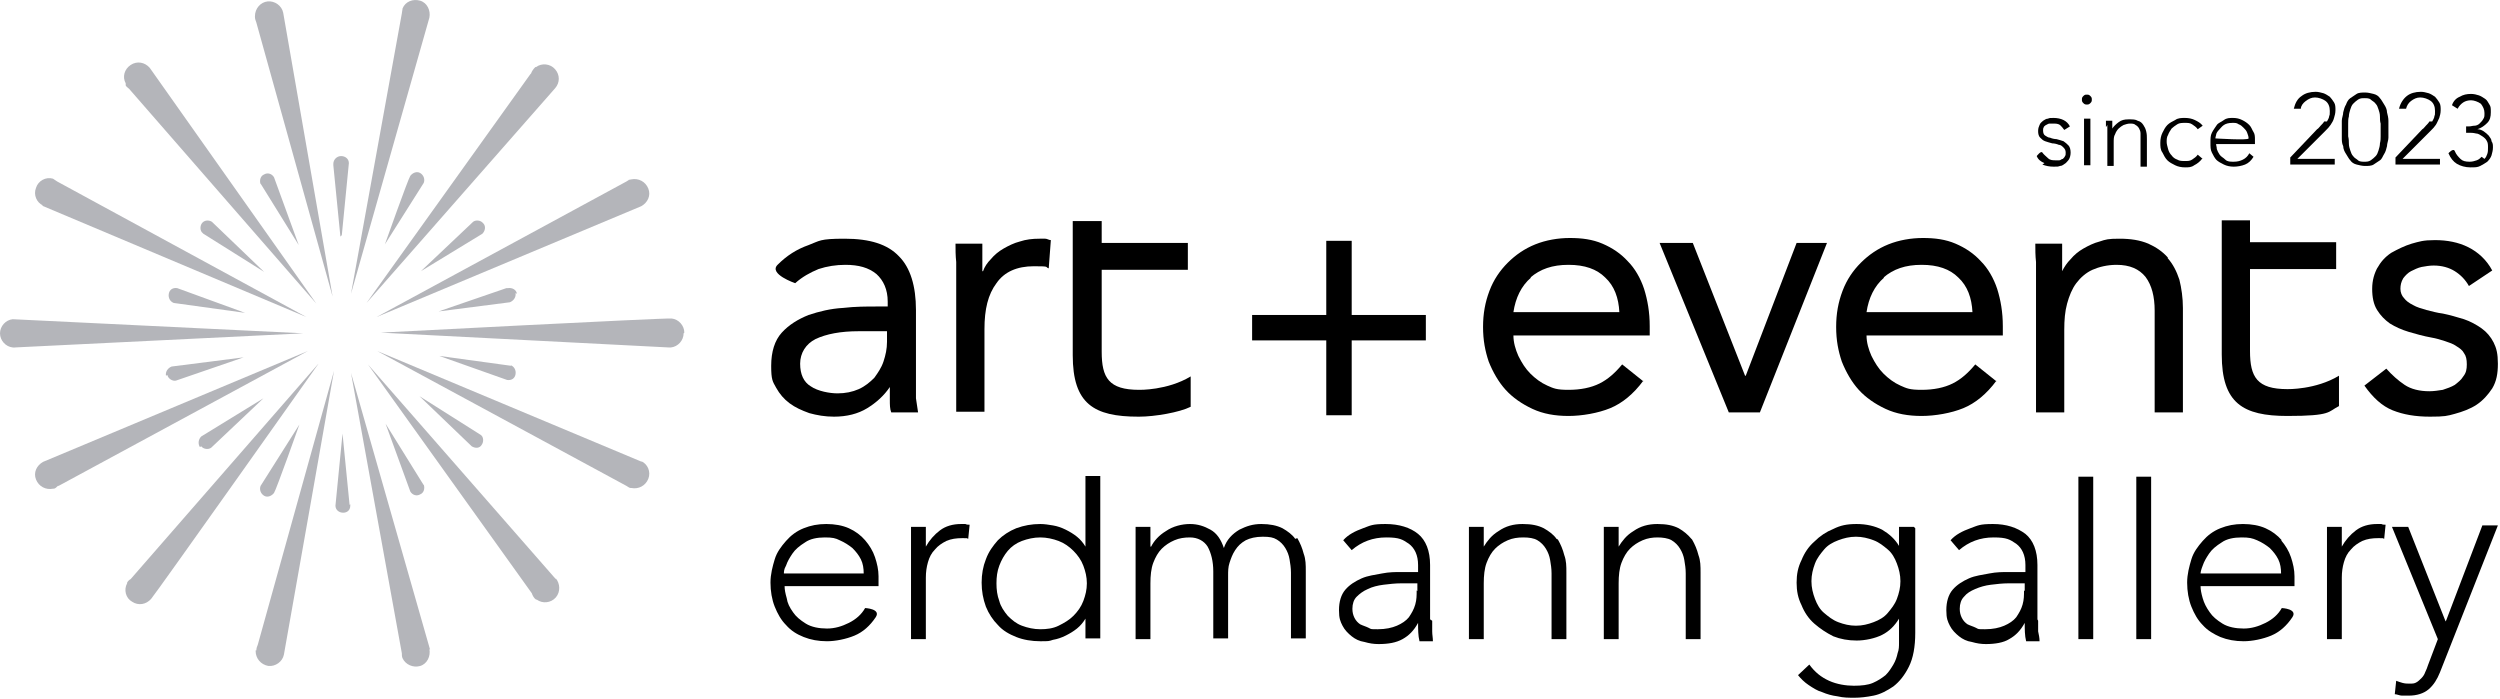 <?xml version="1.0" encoding="UTF-8" standalone="no"?>
<!DOCTYPE svg PUBLIC "-//W3C//DTD SVG 1.1//EN" "http://www.w3.org/Graphics/SVG/1.1/DTD/svg11.dtd">
<svg width="100%" height="100%" viewBox="0 0 354 99" version="1.1" xmlns="http://www.w3.org/2000/svg" xmlns:xlink="http://www.w3.org/1999/xlink" xml:space="preserve" xmlns:serif="http://www.serif.com/" style="fill-rule:evenodd;clip-rule:evenodd;stroke-linejoin:round;stroke-miterlimit:2;">
    <g>
        <g id="schwarz">
            <g>
                <path d="M129.7,56.4L129.7,43.9C129.7,40.5 128.9,37.9 127.3,36.3C125.7,34.6 123.2,33.8 119.6,33.8C116,33.8 116.1,34.1 114.5,34.7C112.8,35.3 111.4,36.2 110.1,37.5C108.8,38.8 112.6,40.1 112.6,40.1C113.6,39.2 114.7,38.6 115.9,38.1C117.1,37.7 118.4,37.5 119.7,37.5C121.6,37.5 123,37.9 124.1,38.8C125.1,39.7 125.7,41 125.7,42.7L125.7,43.4L124.2,43.4C122.7,43.4 121.1,43.4 119.4,43.6C117.6,43.7 116,44.1 114.5,44.6C113,45.2 111.7,46 110.7,47.1C109.7,48.2 109.2,49.8 109.2,51.8C109.2,53.8 109.4,54 109.9,54.9C110.4,55.8 111,56.5 111.8,57.1C112.6,57.7 113.5,58.1 114.6,58.5C115.7,58.8 116.8,59 118.1,59C119.9,59 121.5,58.6 122.8,57.8C124.1,57 125.2,56 126,54.8L126,56.6C126,57.3 126,57.9 126.2,58.4L130,58.4C129.9,57.8 129.8,57.1 129.7,56.4ZM125.6,48.4C125.6,49.4 125.4,50.3 125.1,51.2C124.8,52.1 124.3,52.8 123.8,53.5C123.2,54.1 122.5,54.7 121.6,55.1C120.7,55.5 119.7,55.7 118.6,55.7C117.5,55.7 115.8,55.4 114.8,54.7C113.8,54.1 113.3,53 113.3,51.5C113.3,50 114.1,48.7 115.5,48C117,47.3 119,46.9 121.6,46.9L125.6,46.9L125.6,48.4Z" style="fill-rule:nonzero;"/>
                <path d="M135.4,40.1L135.4,58.3L139.4,58.3L139.4,46.6C139.4,43.8 139.9,41.7 141.1,40.1C142.2,38.5 144,37.7 146.4,37.7C148.8,37.7 147.9,37.8 148.5,38L148.8,34C148.5,34 148.3,33.8 148,33.8L147.2,33.8C146.2,33.8 145.3,33.9 144.4,34.2C143.6,34.4 142.8,34.8 142.1,35.2C141.4,35.6 140.8,36.1 140.3,36.7C139.8,37.2 139.4,37.8 139.2,38.4L139.1,38.4L139.1,34.5L135.3,34.5C135.3,35.3 135.3,36.2 135.4,37.1L135.4,40.2L135.4,40.1Z" style="fill-rule:nonzero;"/>
                <path d="M232.7,54L229.7,51.6C228.7,52.8 227.7,53.7 226.5,54.3C225.3,54.9 223.8,55.2 222.1,55.2C220.4,55.2 220,55 219.1,54.6C218.2,54.2 217.4,53.6 216.7,52.9C216,52.2 215.5,51.4 215,50.4C214.6,49.5 214.3,48.5 214.3,47.5L233.6,47.5L233.6,46.2C233.6,44.2 233.3,42.5 232.8,40.9C232.3,39.4 231.5,38 230.5,37C229.5,35.9 228.3,35.1 226.9,34.5C225.5,33.9 224,33.7 222.3,33.7C220.6,33.7 218.9,34 217.4,34.6C215.9,35.2 214.6,36.1 213.5,37.2C212.4,38.3 211.5,39.6 210.9,41.2C210.3,42.8 210,44.4 210,46.3C210,48.2 210.3,49.7 210.8,51.2C211.4,52.7 212.2,54.1 213.2,55.2C214.2,56.3 215.5,57.2 217,57.9C218.5,58.6 220.2,58.9 222.1,58.9C224,58.9 226.3,58.5 228,57.8C229.7,57.1 231.3,55.8 232.7,53.9L232.7,54ZM216.7,39.3C218.1,38.1 219.8,37.5 222.1,37.5C224.4,37.5 226.1,38.1 227.3,39.3C228.6,40.5 229.2,42.2 229.3,44.2L214.3,44.2C214.6,42.2 215.4,40.5 216.8,39.3L216.7,39.3Z" style="fill-rule:nonzero;"/>
                <path d="M254.4,34.4L247.2,53.2L247.1,53.2L239.7,34.4L235,34.4L244.8,58.4L249.2,58.4L258.7,34.4L254.4,34.4Z" style="fill-rule:nonzero;"/>
                <path d="M282.7,54L279.7,51.6C278.7,52.8 277.7,53.7 276.5,54.3C275.3,54.9 273.8,55.2 272.1,55.2C270.4,55.2 270,55 269.1,54.6C268.2,54.2 267.4,53.6 266.7,52.9C266,52.2 265.5,51.4 265,50.4C264.6,49.5 264.3,48.5 264.3,47.5L283.6,47.5L283.6,46.2C283.6,44.2 283.3,42.5 282.8,40.9C282.3,39.4 281.5,38 280.5,37C279.5,35.9 278.3,35.1 276.9,34.5C275.5,33.9 274,33.7 272.3,33.7C270.6,33.7 268.9,34 267.4,34.6C265.9,35.2 264.6,36.1 263.5,37.2C262.4,38.3 261.5,39.6 260.9,41.2C260.3,42.8 260,44.4 260,46.3C260,48.2 260.3,49.7 260.8,51.2C261.4,52.7 262.2,54.1 263.2,55.2C264.2,56.3 265.5,57.2 267,57.9C268.5,58.6 270.2,58.9 272.1,58.9C274,58.9 276.3,58.5 278,57.8C279.7,57.1 281.3,55.8 282.7,53.9L282.7,54ZM266.7,39.3C268.1,38.1 269.8,37.5 272.1,37.5C274.4,37.5 276.1,38.1 277.3,39.3C278.6,40.5 279.2,42.2 279.3,44.2L264.3,44.2C264.6,42.2 265.4,40.5 266.8,39.3L266.7,39.3Z" style="fill-rule:nonzero;"/>
                <path d="M307,36.5C306.2,35.6 305.3,35 304.2,34.5C303,34 301.7,33.8 300.1,33.8C298.5,33.8 298.2,33.9 297.3,34.2C296.5,34.4 295.7,34.8 295,35.2C294.3,35.6 293.7,36.1 293.2,36.7C292.7,37.2 292.3,37.8 292,38.4L292,34.5L288.2,34.5C288.2,35.3 288.2,36.2 288.3,37.1L288.3,58.4L292.3,58.4L292.3,46.7C292.3,45.3 292.4,44.1 292.7,43C293,41.9 293.4,40.9 294,40.1C294.6,39.3 295.4,38.6 296.3,38.2C297.2,37.8 298.4,37.5 299.7,37.5C301.6,37.5 302.9,38.1 303.8,39.2C304.7,40.4 305.1,42 305.1,44L305.1,58.4L309.1,58.4L309.1,43.6C309.1,42.2 308.9,40.8 308.6,39.6C308.2,38.4 307.7,37.4 306.9,36.5L307,36.5Z" style="fill-rule:nonzero;"/>
                <path d="M336.7,37.8C336.2,38.7 335.9,39.7 335.9,40.9C335.9,42.1 336.1,43.1 336.6,43.9C337.1,44.7 337.7,45.3 338.4,45.8C339.2,46.3 340.1,46.7 341.1,47C342.1,47.3 343.2,47.6 344.3,47.8C344.9,47.9 345.6,48.1 346.2,48.3C346.8,48.5 347.4,48.7 347.8,49C348.3,49.3 348.7,49.6 348.9,50C349.2,50.4 349.3,50.9 349.3,51.6C349.3,52.3 349.2,52.8 348.8,53.3C348.5,53.8 348.1,54.1 347.6,54.5C347.1,54.8 346.5,55 345.9,55.2C345.3,55.3 344.6,55.4 344,55.4C342.6,55.4 341.4,55.1 340.5,54.5C339.6,53.9 338.7,53.1 337.9,52.2L334.8,54.6C336,56.3 337.3,57.5 338.8,58.1C340.3,58.7 342,59 344.1,59C346.2,59 346.5,58.9 347.6,58.6C348.7,58.3 349.8,57.9 350.7,57.3C351.6,56.7 352.3,55.9 352.9,55C353.5,54 353.7,52.9 353.7,51.5C353.7,50.1 353.5,49.3 353.1,48.5C352.7,47.7 352.1,47 351.4,46.5C350.7,46 349.8,45.5 348.9,45.2C347.9,44.9 346.9,44.6 345.9,44.4C345.1,44.3 344.4,44.1 343.6,43.9C342.9,43.7 342.2,43.5 341.7,43.2C341.1,42.9 340.7,42.6 340.4,42.2C340.1,41.9 339.9,41.4 339.9,40.9C339.9,40.4 340,39.9 340.3,39.4C340.6,39 341,38.6 341.4,38.4C341.8,38.2 342.4,37.9 342.9,37.8C343.5,37.7 344,37.6 344.6,37.6C345.8,37.6 346.8,37.9 347.6,38.4C348.4,38.9 349.1,39.6 349.6,40.5L352.9,38.3C352.1,36.8 350.9,35.7 349.5,35C348.1,34.3 346.5,34 344.8,34C343.1,34 342.6,34.2 341.5,34.5C340.5,34.8 339.5,35.3 338.6,35.8C337.7,36.4 337.1,37.1 336.6,38L336.7,37.8Z" style="fill-rule:nonzero;"/>
                <path d="M338.1,52.1L338.1,52.1Z" style="fill-rule:nonzero;"/>
                <path d="M289.2,23.3C289.7,23.5 290.2,23.6 290.8,23.6C291.4,23.6 291.4,23.6 291.7,23.5C292,23.5 292.2,23.3 292.5,23.1C292.7,22.9 292.9,22.7 293,22.5C293.1,22.3 293.2,22 293.2,21.6C293.2,21.2 293.1,20.8 292.9,20.6C292.7,20.4 292.5,20.2 292.2,20C291.9,19.9 291.6,19.8 291.2,19.7C290.9,19.7 290.5,19.6 290.3,19.5C290,19.5 289.8,19.3 289.6,19.2C289.4,19.1 289.3,18.8 289.3,18.5C289.3,18.2 289.3,18.2 289.4,18C289.4,17.9 289.6,17.8 289.7,17.7C289.8,17.7 290,17.5 290.2,17.5L290.7,17.5C291.1,17.5 291.4,17.5 291.7,17.7C291.9,17.9 292.1,18.1 292.3,18.4L293.1,17.9C292.9,17.5 292.6,17.2 292.2,17C291.8,16.8 291.3,16.7 290.8,16.7C290.3,16.7 290.2,16.7 290,16.8C289.7,16.8 289.5,17 289.3,17.1C289.1,17.3 288.9,17.4 288.8,17.7C288.7,17.9 288.6,18.2 288.6,18.5C288.6,18.8 288.6,19.2 288.9,19.5C289.1,19.7 289.3,19.9 289.6,20C289.9,20.1 290.2,20.2 290.6,20.3C290.9,20.3 291.3,20.4 291.5,20.5C291.8,20.5 292,20.7 292.2,20.9C292.4,21.1 292.5,21.3 292.5,21.6C292.5,21.9 292.5,22 292.4,22.1C292.4,22.2 292.2,22.4 292.1,22.5C291.9,22.5 291.8,22.7 291.6,22.7L291.1,22.7C290.7,22.7 290.3,22.7 290,22.4C289.7,22.1 289.4,21.9 289.2,21.6C289,21.3 288.4,22.1 288.4,22.1C288.6,22.6 289,22.9 289.5,23.1L289.2,23.3Z" style="fill-rule:nonzero;"/>
                <rect x="295.1" y="16.8" width="0.9" height="6.6"/>
                <path d="M295.5,14.8C295.7,14.8 295.8,14.8 296,14.6C296.2,14.4 296.2,14.3 296.2,14.1C296.2,13.9 296.2,13.8 296,13.6C295.8,13.4 295.7,13.4 295.5,13.4C295.3,13.4 295.2,13.4 295,13.6C294.8,13.8 294.8,13.9 294.8,14.1C294.8,14.3 294.8,14.4 295,14.6C295.2,14.8 295.3,14.8 295.5,14.8Z" style="fill-rule:nonzero;"/>
                <path d="M298.4,17.7L298.4,23.5L299.3,23.5L299.3,20.2C299.3,19.7 299.3,19.3 299.5,19C299.6,18.7 299.8,18.4 300,18.2C300.2,18 300.5,17.8 300.7,17.7C301,17.6 301.3,17.5 301.6,17.5C301.9,17.5 302.2,17.5 302.4,17.7C302.6,17.8 302.8,18 302.9,18.2C303,18.4 303.1,18.6 303.1,18.9L303.1,23.6L304,23.6L304,19.7C304,19.3 304,19 303.9,18.6C303.8,18.2 303.7,18 303.5,17.7C303.3,17.4 303.1,17.2 302.7,17.1C302.4,16.9 302,16.9 301.4,16.9C300.8,16.9 300.4,17 300,17.3C299.6,17.6 299.3,17.9 299.1,18.2L299.1,17.1L298.2,17.1L298.2,18L298.4,17.7Z" style="fill-rule:nonzero;"/>
                <path d="M311.9,22.5L311.2,21.9C311,22.2 310.7,22.4 310.4,22.6C310.1,22.8 309.8,22.8 309.4,22.8C309,22.8 308.6,22.8 308.3,22.6C308,22.5 307.7,22.3 307.5,22C307.3,21.8 307.1,21.5 307,21.1C306.9,20.7 306.8,20.4 306.8,20.1C306.8,19.8 306.8,19.4 307,19.1C307.1,18.8 307.3,18.5 307.5,18.2C307.7,18 308,17.8 308.3,17.6C308.6,17.4 309,17.4 309.4,17.4C309.8,17.4 310.1,17.4 310.4,17.6C310.7,17.8 311,18 311.2,18.3L311.9,17.8C311.6,17.4 311.2,17.2 310.8,17C310.4,16.8 309.9,16.7 309.4,16.7C308.9,16.7 308.4,16.7 308,17C307.6,17.2 307.2,17.4 306.9,17.7C306.6,18 306.4,18.4 306.2,18.8C306,19.2 305.9,19.7 305.9,20.2C305.9,20.7 305.9,21.2 306.2,21.6C306.4,22 306.6,22.4 306.9,22.7C307.2,23 307.6,23.2 308,23.4C308.4,23.6 308.9,23.7 309.4,23.7C309.9,23.7 310.3,23.7 310.7,23.4C311.1,23.2 311.5,22.9 311.8,22.5L311.9,22.5Z" style="fill-rule:nonzero;"/>
                <path d="M313.8,22.6C314.1,22.9 314.5,23.1 314.9,23.3C315.3,23.5 315.8,23.6 316.3,23.6C316.8,23.6 317.4,23.5 317.9,23.3C318.4,23.1 318.8,22.7 319.1,22.2L318.5,21.7C318.3,22.1 318,22.4 317.6,22.6C317.2,22.8 316.8,22.9 316.3,22.9C315.8,22.9 315.4,22.9 315.1,22.6C314.8,22.3 314.5,22.2 314.3,21.9C314.1,21.6 314,21.4 313.9,21.1C313.9,20.8 313.8,20.6 313.8,20.4L319.3,20.4L319.3,19.8C319.3,19.4 319.3,19 319.1,18.7C318.9,18.4 318.8,18 318.5,17.7C318.2,17.4 317.9,17.2 317.5,17C317.1,16.8 316.7,16.7 316.2,16.7C315.7,16.7 315.3,16.7 314.9,17C314.5,17.3 314.1,17.4 313.9,17.7C313.7,18 313.4,18.4 313.2,18.8C313,19.2 313,19.6 313,20.2C313,20.8 313,21.2 313.2,21.6C313.4,22 313.6,22.4 313.9,22.7L313.8,22.6ZM313.8,19.1C313.8,18.9 314,18.6 314.2,18.4C314.4,18.2 314.6,17.9 314.9,17.7C315.2,17.5 315.6,17.4 316.1,17.4C316.6,17.4 316.7,17.4 317,17.6C317.3,17.7 317.5,17.9 317.7,18.1C317.9,18.3 318.1,18.5 318.2,18.8C318.3,19.1 318.4,19.3 318.4,19.6C318.4,19.9 313.7,19.6 313.7,19.6C313.7,19.6 313.7,19.4 313.8,19.1Z" style="fill-rule:nonzero;"/>
                <path d="M329.1,17.2C329,17.4 328.8,17.6 328.6,17.8C328.4,18 328.3,18.2 328.1,18.3L324.3,22.3L324.3,23.3L330.6,23.3L330.6,22.5L325.3,22.5C325.3,22.5 329,18.8 329.3,18.5C329.6,18.2 329.8,18 330,17.7C330.2,17.4 330.4,17.1 330.5,16.7C330.6,16.4 330.7,16 330.7,15.6C330.7,15.2 330.7,14.8 330.5,14.5C330.3,14.2 330.1,13.9 329.9,13.7C329.6,13.5 329.3,13.3 329,13.2C328.6,13.1 328.3,13 327.9,13C327.1,13 326.4,13.2 325.9,13.6C325.3,14 325,14.6 324.8,15.4L325.8,15.4C325.8,15 326.1,14.6 326.5,14.3C326.9,14 327.3,13.8 327.8,13.8C328.3,13.8 328.9,14 329.3,14.3C329.7,14.6 329.9,15.1 329.9,15.7C329.9,16.3 329.9,16.2 329.8,16.5C329.8,16.7 329.6,17 329.5,17.2L329.1,17.2Z" style="fill-rule:nonzero;"/>
                <path d="M331.8,20.7C331.8,21.1 332,21.5 332.2,21.8C332.4,22.1 332.6,22.5 332.8,22.7C333,23 333.3,23.2 333.7,23.3C334.1,23.4 334.5,23.5 334.9,23.5C335.3,23.5 335.8,23.5 336.1,23.3C336.4,23.1 336.7,22.9 337,22.7C337.3,22.5 337.4,22.1 337.6,21.8C337.8,21.5 337.9,21.1 338,20.7C338,20.3 338.2,19.9 338.2,19.5L338.2,17.1C338.2,16.7 338.1,16.3 338,15.9C338,15.5 337.8,15.1 337.6,14.8C337.4,14.5 337.2,14.1 337,13.9C336.8,13.6 336.5,13.4 336.1,13.3C335.7,13.2 335.3,13.1 334.9,13.1C334.5,13.1 334,13.1 333.7,13.3C333.4,13.5 333.1,13.7 332.8,13.9C332.5,14.1 332.3,14.5 332.2,14.8C332,15.1 331.9,15.5 331.8,15.9C331.8,16.3 331.6,16.7 331.6,17.1L331.6,19.5C331.6,19.9 331.6,20.3 331.8,20.7ZM332.5,17.5C332.5,17.2 332.5,16.8 332.6,16.5C332.6,16.2 332.7,15.8 332.8,15.5C332.9,15.2 333,14.9 333.2,14.7C333.4,14.5 333.6,14.3 333.9,14.1C334.2,13.9 334.5,13.9 334.8,13.9C335.1,13.9 335.5,13.9 335.7,14.1C335.9,14.3 336.2,14.4 336.4,14.7C336.6,14.9 336.7,15.2 336.8,15.5C336.9,15.8 337,16.1 337,16.5C337,16.8 337,17.2 337.1,17.5L337.1,19.3C337.1,19.6 337.1,19.9 337,20.3C337,20.6 336.9,21 336.8,21.3C336.7,21.6 336.6,21.9 336.4,22.1C336.2,22.3 336,22.5 335.7,22.7C335.4,22.9 335.1,22.9 334.8,22.9C334.5,22.9 334.1,22.9 333.9,22.7C333.7,22.5 333.4,22.4 333.2,22.1C333,21.9 332.9,21.6 332.8,21.3C332.7,21 332.6,20.7 332.6,20.3C332.6,20 332.6,19.7 332.5,19.3L332.5,17.5Z" style="fill-rule:nonzero;"/>
                <path d="M344,17.2C343.9,17.4 343.7,17.6 343.5,17.8C343.3,18 343.2,18.2 343,18.3L339.2,22.3L339.2,23.3L345.5,23.3L345.5,22.5L340.2,22.5C340.2,22.5 343.9,18.8 344.2,18.5C344.5,18.2 344.7,18 344.9,17.7C345.1,17.4 345.2,17.1 345.4,16.7C345.5,16.4 345.6,16 345.6,15.6C345.6,15.2 345.6,14.8 345.4,14.5C345.2,14.2 345,13.9 344.8,13.7C344.5,13.5 344.2,13.3 343.9,13.2C343.5,13.1 343.2,13 342.8,13C342,13 341.3,13.2 340.8,13.6C340.3,14 339.9,14.6 339.7,15.4L340.7,15.4C340.8,15 341,14.6 341.4,14.3C341.8,14 342.2,13.8 342.7,13.8C343.2,13.8 343.8,14 344.2,14.3C344.6,14.6 344.8,15.1 344.8,15.7C344.8,16.3 344.8,16.2 344.7,16.5C344.7,16.7 344.5,17 344.4,17.2L344,17.2Z" style="fill-rule:nonzero;"/>
                <path d="M351.4,22.2C351.2,22.4 351,22.6 350.7,22.7C350.4,22.8 350.1,22.9 349.7,22.9C349.1,22.9 348.7,22.8 348.4,22.5C348.1,22.2 347.8,21.9 347.6,21.4C347.4,20.9 346.7,21.7 346.7,21.7C347,22.4 347.4,22.9 347.9,23.2C348.4,23.5 349.1,23.7 349.8,23.7C350.5,23.7 350.8,23.7 351.2,23.5C351.6,23.3 351.9,23.1 352.2,22.9C352.5,22.6 352.7,22.3 352.8,22C352.9,21.6 353,21.3 353,20.9C353,20.5 353,20.3 352.8,20C352.8,19.7 352.6,19.5 352.4,19.2C352.2,19 352,18.8 351.7,18.6C351.4,18.4 351.1,18.3 350.8,18.3C351.4,18.1 351.8,17.8 352.2,17.4C352.6,17 352.7,16.5 352.7,15.9C352.7,15.3 352.7,15.1 352.5,14.8C352.3,14.5 352.2,14.2 351.9,14C351.6,13.8 351.3,13.6 351,13.5C350.7,13.4 350.3,13.3 349.9,13.3C349.3,13.3 348.8,13.4 348.3,13.7C347.8,13.9 347.4,14.3 347.2,14.9L348,15.4C348.2,15 348.5,14.7 348.8,14.5C349.1,14.3 349.5,14.2 349.9,14.2C350.3,14.2 350.9,14.4 351.3,14.7C351.6,15.1 351.8,15.5 351.8,16C351.8,16.5 351.8,16.6 351.6,16.9C351.5,17.1 351.3,17.3 351.1,17.5C350.9,17.7 350.6,17.8 350.4,17.8C350.1,17.8 349.9,17.9 349.6,17.9L349.2,17.9L349.2,18.8L349.6,18.8C349.9,18.8 350.2,18.8 350.6,18.9C350.9,18.9 351.2,19.1 351.5,19.3C351.8,19.5 352,19.7 352.1,19.9C352.3,20.2 352.3,20.5 352.3,20.9C352.3,21.3 352.3,21.5 352.2,21.8C352.1,22.1 352,22.3 351.8,22.5L351.4,22.2Z" style="fill-rule:nonzero;"/>
                <path d="M122.5,76.5C121.9,75.8 121.1,75.2 120.2,74.8C119.3,74.4 118.2,74.2 117,74.2C115.8,74.2 114.8,74.4 113.8,74.8C112.8,75.2 112,75.8 111.3,76.6C110.6,77.4 110,78.2 109.7,79.2C109.4,80.2 109.1,81.3 109.1,82.5C109.1,83.7 109.3,84.9 109.7,85.9C110.1,86.9 110.6,87.8 111.3,88.5C112,89.3 112.8,89.8 113.8,90.2C114.8,90.6 115.9,90.8 117.1,90.8C118.3,90.8 119.8,90.5 121,90C122.2,89.5 123.2,88.6 124,87.4C124.8,86.2 122.5,86.1 122.5,86.1C122,87 121.2,87.7 120.2,88.2C119.2,88.7 118.2,89 117.1,89C116,89 114.9,88.8 114.1,88.3C113.3,87.8 112.7,87.3 112.3,86.7C111.8,86 111.5,85.4 111.4,84.7C111.2,84 111.1,83.5 111.1,83L124.4,83L124.4,81.6C124.4,80.7 124.2,79.8 123.9,78.9C123.6,78 123.1,77.2 122.5,76.5ZM122.3,81.2L111,81.2C111,81 111,80.6 111.3,80.1C111.5,79.5 111.8,79 112.2,78.4C112.6,77.8 113.2,77.3 114,76.8C114.7,76.3 115.7,76.1 116.8,76.1C117.9,76.1 118.3,76.2 118.9,76.5C119.6,76.8 120.2,77.2 120.7,77.6C121.2,78.1 121.6,78.6 121.9,79.2C122.2,79.8 122.3,80.5 122.3,81.2Z" style="fill-rule:nonzero;"/>
                <path d="M136.1,74.2C134.9,74.2 133.9,74.5 133.1,75.1C132.3,75.7 131.6,76.5 131.1,77.4L131.1,74.6L129,74.6L129,90.5L131.1,90.5L131.1,81.8C131.1,81 131.2,80.3 131.4,79.6C131.6,78.9 131.9,78.3 132.4,77.8C132.8,77.3 133.4,76.9 134,76.6C134.7,76.3 135.4,76.2 136.3,76.2C137.2,76.2 136.8,76.2 137.1,76.3L137.3,74.3C137.1,74.3 136.9,74.3 136.7,74.2L136.1,74.2Z" style="fill-rule:nonzero;"/>
                <path d="M153.7,77.4C153.4,76.9 153,76.4 152.5,76C152,75.6 151.5,75.3 150.9,75C150.3,74.7 149.7,74.5 149.1,74.4C148.5,74.3 147.9,74.2 147.3,74.2C146.1,74.2 145,74.4 143.9,74.8C142.9,75.2 142,75.8 141.3,76.5C140.6,77.3 140,78.1 139.6,79.2C139.2,80.2 139,81.3 139,82.5C139,83.7 139.2,84.8 139.6,85.9C140,86.9 140.6,87.8 141.3,88.5C142,89.3 142.9,89.8 143.9,90.2C144.9,90.6 146.1,90.8 147.3,90.8C148.5,90.8 148.5,90.8 149.1,90.6C149.7,90.5 150.3,90.3 150.9,90C151.5,89.7 152,89.4 152.5,89C153,88.6 153.4,88.1 153.7,87.6L153.7,90.4L155.8,90.4L155.8,67.4L153.7,67.4L153.7,77.4ZM153.4,85.1C153.1,85.9 152.6,86.6 152,87.2C151.4,87.8 150.7,88.2 149.9,88.6C149.1,89 148.2,89.1 147.3,89.1C146.4,89.1 145.5,88.9 144.7,88.6C143.9,88.3 143.3,87.8 142.7,87.2C142.2,86.6 141.7,85.9 141.5,85.1C141.2,84.3 141.1,83.5 141.1,82.6C141.1,81.7 141.2,80.9 141.5,80.1C141.8,79.3 142.2,78.6 142.7,78C143.2,77.4 143.9,76.9 144.7,76.6C145.5,76.3 146.4,76.1 147.3,76.1C148.2,76.1 149.1,76.3 149.9,76.6C150.7,76.9 151.4,77.4 152,78C152.6,78.6 153.1,79.3 153.4,80.1C153.7,80.9 153.9,81.7 153.9,82.6C153.9,83.5 153.7,84.3 153.4,85.1Z" style="fill-rule:nonzero;"/>
                <path d="M183.4,76.3C183,75.7 182.3,75.2 181.6,74.8C180.8,74.4 179.8,74.2 178.6,74.2C177.4,74.2 176.5,74.5 175.5,75C174.5,75.6 173.7,76.4 173.3,77.6C172.9,76.4 172.3,75.5 171.4,75C170.5,74.5 169.6,74.2 168.5,74.2C167.4,74.2 166.1,74.5 165.1,75.2C164.1,75.8 163.4,76.6 163,77.4L162.9,77.4L162.9,74.6L160.8,74.6L160.8,90.5L162.9,90.5L162.9,82.6C162.9,81.5 163,80.5 163.3,79.7C163.6,78.9 164,78.2 164.5,77.7C165,77.2 165.6,76.8 166.3,76.5C167,76.2 167.7,76.1 168.5,76.1C169.6,76.1 170.5,76.6 171,77.4C171.5,78.3 171.8,79.5 171.8,80.9L171.8,90.4L173.9,90.4L173.9,81.5C173.9,80.9 173.9,80.3 174.1,79.7C174.3,79.1 174.5,78.5 174.9,77.9C175.3,77.3 175.7,76.9 176.4,76.5C177,76.2 177.8,76 178.8,76C179.8,76 180.3,76.1 180.8,76.4C181.3,76.7 181.7,77.1 182,77.6C182.3,78.1 182.5,78.6 182.6,79.2C182.7,79.8 182.8,80.4 182.8,81.1L182.8,90.4L184.9,90.4L184.9,80.9C184.9,80 184.9,79.2 184.6,78.4C184.4,77.6 184.1,76.9 183.7,76.2L183.4,76.3Z" style="fill-rule:nonzero;"/>
                <path d="M202.5,87.7L202.5,80C202.5,78 201.9,76.5 200.8,75.6C199.7,74.7 198.1,74.2 196.2,74.2C194.3,74.2 194.1,74.4 193,74.8C191.9,75.2 190.9,75.7 190.2,76.5L191.4,77.9C192.8,76.7 194.4,76.1 196.3,76.1C198.2,76.1 198.6,76.4 199.5,77C200.3,77.6 200.8,78.6 200.8,80L200.8,81L198.4,81C197.6,81 196.7,81 195.7,81.2C194.7,81.4 193.7,81.5 192.8,81.9C191.9,82.3 191.1,82.8 190.5,83.5C189.9,84.2 189.6,85.2 189.6,86.4C189.6,87.6 189.8,88 190.1,88.6C190.4,89.2 190.9,89.7 191.4,90.1C191.9,90.5 192.5,90.8 193.2,90.9C193.9,91.1 194.5,91.2 195.2,91.2C196.6,91.2 197.7,91 198.6,90.5C199.5,90 200.2,89.3 200.8,88.2C200.8,89.1 200.8,90 201,90.8L202.9,90.8C202.9,90.3 202.8,89.9 202.8,89.4L202.8,87.9L202.5,87.7ZM200.6,83.6C200.6,84.3 200.6,84.9 200.4,85.6C200.2,86.3 199.9,86.8 199.5,87.4C199.1,87.9 198.5,88.3 197.8,88.6C197.1,88.9 196.2,89.1 195.1,89.1C194,89.1 194.2,89.1 193.8,88.9C193.4,88.7 193,88.6 192.6,88.4C192.3,88.2 192,87.9 191.8,87.5C191.6,87.1 191.5,86.7 191.5,86.2C191.5,85.5 191.7,84.9 192.1,84.5C192.5,84.1 193,83.7 193.7,83.4C194.3,83.1 195.1,82.9 195.9,82.8C196.7,82.7 197.6,82.6 198.4,82.6L200.7,82.6L200.7,83.7L200.6,83.6Z" style="fill-rule:nonzero;"/>
                <path d="M220.4,76.3C220,75.7 219.3,75.2 218.6,74.8C217.8,74.4 216.9,74.2 215.6,74.2C214.3,74.2 213.2,74.5 212.2,75.2C211.2,75.8 210.6,76.6 210.1,77.4L210.1,74.6L208,74.6L208,90.5L210.1,90.5L210.1,82.6C210.1,81.5 210.2,80.5 210.5,79.7C210.8,78.9 211.2,78.2 211.7,77.7C212.2,77.2 212.8,76.8 213.5,76.5C214.2,76.2 214.9,76.1 215.7,76.1C216.5,76.1 217.2,76.2 217.7,76.5C218.2,76.8 218.6,77.2 218.9,77.7C219.2,78.2 219.4,78.7 219.5,79.3C219.6,79.9 219.7,80.5 219.7,81.2L219.7,90.5L221.8,90.5L221.8,81.1C221.8,80.2 221.8,79.4 221.5,78.6C221.3,77.8 221,77.1 220.6,76.4L220.4,76.3Z" style="fill-rule:nonzero;"/>
                <path d="M239.5,76.3C239,75.7 238.4,75.2 237.7,74.8C236.9,74.4 236,74.2 234.7,74.2C233.4,74.2 232.3,74.5 231.3,75.2C230.3,75.8 229.7,76.6 229.2,77.4L229.2,74.6L227.1,74.6L227.1,90.5L229.2,90.5L229.2,82.6C229.2,81.5 229.3,80.5 229.6,79.7C229.9,78.9 230.3,78.2 230.8,77.7C231.3,77.2 231.9,76.8 232.6,76.5C233.3,76.2 234,76.1 234.7,76.1C235.4,76.1 236.2,76.2 236.7,76.5C237.2,76.8 237.6,77.2 237.9,77.7C238.2,78.2 238.4,78.7 238.5,79.3C238.6,79.9 238.7,80.5 238.7,81.2L238.7,90.5L240.8,90.5L240.8,81.1C240.8,80.2 240.8,79.4 240.5,78.6C240.3,77.8 240,77.1 239.6,76.4L239.5,76.3Z" style="fill-rule:nonzero;"/>
                <path d="M271,74.6L268.9,74.6L268.9,77.3C268.3,76.3 267.5,75.6 266.5,75C265.5,74.5 264.3,74.2 262.9,74.2C261.5,74.2 260.6,74.4 259.6,74.9C258.6,75.3 257.7,75.9 256.9,76.7C256.1,77.4 255.5,78.3 255.1,79.3C254.6,80.3 254.4,81.3 254.4,82.5C254.4,83.7 254.6,84.7 255.1,85.7C255.5,86.7 256.1,87.6 256.9,88.3C257.7,89 258.6,89.6 259.6,90.1C260.6,90.5 261.7,90.7 262.9,90.7C264.1,90.7 265.5,90.4 266.5,89.9C267.5,89.4 268.3,88.6 268.9,87.6L268.9,91C268.9,91.5 268.9,92 268.7,92.5C268.6,93 268.4,93.6 268.1,94.1C267.8,94.6 267.5,95.1 267,95.6C266.5,96 265.9,96.4 265.2,96.7C264.5,97 263.6,97.1 262.5,97.1C261.4,97.1 260.1,96.9 259,96.4C257.9,95.9 257,95.2 256.2,94.1L254.6,95.6C255,96.1 255.5,96.6 256.1,97C256.7,97.4 257.3,97.8 258,98C258.7,98.3 259.4,98.5 260.2,98.6C261,98.8 261.8,98.8 262.6,98.8C263.4,98.8 264.3,98.7 265.3,98.5C266.3,98.3 267.2,97.8 268.1,97.2C269,96.5 269.7,95.6 270.3,94.4C270.9,93.2 271.2,91.6 271.2,89.6L271.2,74.8L271,74.6ZM268.6,84.8C268.3,85.6 267.8,86.2 267.3,86.8C266.8,87.4 266.1,87.8 265.3,88.1C264.5,88.4 263.7,88.6 262.8,88.6C261.9,88.6 261.1,88.4 260.3,88.1C259.5,87.8 258.9,87.3 258.3,86.8C257.7,86.3 257.3,85.6 257,84.8C256.7,84 256.5,83.2 256.5,82.3C256.5,81.4 256.7,80.6 257,79.8C257.3,79 257.8,78.4 258.3,77.8C258.8,77.2 259.5,76.8 260.3,76.5C261.1,76.2 261.9,76 262.8,76C263.7,76 264.5,76.2 265.3,76.5C266.1,76.8 266.7,77.3 267.3,77.8C267.9,78.3 268.3,79 268.6,79.8C268.9,80.6 269.1,81.4 269.1,82.3C269.1,83.2 268.9,84 268.6,84.8Z" style="fill-rule:nonzero;"/>
                <path d="M288.5,87.7L288.5,80C288.5,78 287.9,76.5 286.8,75.6C285.6,74.7 284.1,74.2 282.2,74.2C280.3,74.2 280.1,74.4 279,74.8C277.9,75.2 276.9,75.7 276.2,76.5L277.4,77.9C278.8,76.7 280.4,76.1 282.3,76.1C284.2,76.1 284.6,76.4 285.5,77C286.3,77.6 286.8,78.6 286.8,80L286.8,81L284.4,81C283.6,81 282.7,81 281.7,81.2C280.7,81.4 279.7,81.5 278.8,81.9C277.9,82.3 277.1,82.8 276.5,83.5C275.9,84.2 275.6,85.2 275.6,86.4C275.6,87.6 275.8,88 276.1,88.6C276.4,89.2 276.9,89.7 277.4,90.1C277.9,90.5 278.5,90.8 279.2,90.9C279.9,91.1 280.5,91.2 281.2,91.2C282.5,91.2 283.7,91 284.5,90.5C285.4,90 286.1,89.3 286.7,88.2C286.7,89.1 286.7,90 286.9,90.8L288.8,90.8C288.8,90.3 288.7,89.9 288.6,89.4L288.6,87.9L288.5,87.7ZM286.6,83.6C286.6,84.3 286.6,84.9 286.4,85.6C286.2,86.3 285.9,86.8 285.5,87.4C285.1,87.9 284.5,88.3 283.8,88.6C283.1,88.9 282.2,89.1 281.1,89.1C280,89.1 280.2,89.1 279.8,88.9C279.4,88.7 279,88.6 278.6,88.4C278.3,88.2 278,87.9 277.8,87.5C277.6,87.1 277.5,86.7 277.5,86.2C277.5,85.5 277.7,84.9 278.1,84.5C278.5,84 279,83.7 279.7,83.4C280.4,83.1 281.1,82.9 281.9,82.8C282.7,82.7 283.6,82.6 284.4,82.6L286.7,82.6L286.7,83.7L286.6,83.6Z" style="fill-rule:nonzero;"/>
                <rect x="294.3" y="67.5" width="2.1" height="23"/>
                <rect x="302.5" y="67.5" width="2.1" height="23"/>
                <path d="M323.1,76.5C322.5,75.8 321.7,75.2 320.8,74.8C319.9,74.4 318.8,74.2 317.6,74.2C316.4,74.2 315.4,74.4 314.4,74.8C313.4,75.2 312.6,75.8 311.9,76.6C311.2,77.4 310.6,78.2 310.3,79.2C310,80.2 309.7,81.3 309.7,82.5C309.7,83.7 309.9,84.9 310.3,85.9C310.7,86.9 311.2,87.8 311.9,88.5C312.6,89.3 313.5,89.8 314.4,90.2C315.4,90.6 316.5,90.8 317.7,90.8C318.9,90.8 320.4,90.5 321.6,90C322.8,89.5 323.8,88.6 324.6,87.4C325.4,86.2 323.1,86.1 323.1,86.1C322.6,87 321.8,87.7 320.8,88.2C319.8,88.7 318.8,89 317.7,89C316.6,89 315.5,88.8 314.7,88.3C313.9,87.8 313.3,87.3 312.9,86.7C312.4,86 312.1,85.4 311.9,84.7C311.7,84 311.6,83.5 311.6,83L324.9,83L324.9,81.6C324.9,80.7 324.7,79.8 324.4,78.9C324.1,78 323.6,77.2 323,76.5L323.1,76.5ZM323,81.2L311.6,81.2C311.6,81 311.7,80.6 311.9,80.1C312.1,79.5 312.4,79 312.8,78.4C313.2,77.8 313.8,77.3 314.6,76.8C315.3,76.3 316.3,76.1 317.4,76.1C318.5,76.1 318.9,76.2 319.6,76.5C320.3,76.8 320.9,77.2 321.4,77.6C321.9,78.1 322.3,78.6 322.6,79.2C322.9,79.8 323,80.5 323,81.2Z" style="fill-rule:nonzero;"/>
                <path d="M336.6,74.2C335.4,74.2 334.4,74.5 333.6,75.1C332.8,75.7 332.1,76.5 331.6,77.4L331.6,74.6L329.5,74.6L329.5,90.5L331.6,90.5L331.6,81.8C331.6,81 331.7,80.3 331.9,79.6C332.1,78.9 332.4,78.3 332.9,77.8C333.3,77.3 333.9,76.9 334.5,76.6C335.2,76.3 335.9,76.2 336.8,76.2C337.7,76.2 337.3,76.2 337.6,76.3L337.8,74.3C337.6,74.3 337.4,74.3 337.2,74.2L336.6,74.2Z" style="fill-rule:nonzero;"/>
                <path d="M346.3,88L341,74.6L338.7,74.6L345.2,90.5L343.8,94.2C343.7,94.5 343.6,94.8 343.4,95.2C343.3,95.5 343.1,95.8 342.9,96C342.7,96.2 342.4,96.5 342.2,96.6C341.9,96.8 341.6,96.8 341.2,96.8C340.8,96.8 340.6,96.8 340.2,96.7C339.8,96.6 339.6,96.5 339.3,96.4L339.1,98.3C339.4,98.3 339.8,98.5 340.1,98.5L341.1,98.5C342.2,98.5 343.2,98.2 343.9,97.6C344.6,97 345.1,96.2 345.5,95.2C345.9,94.2 353.7,74.4 353.7,74.4L351.5,74.4L346.4,87.8L346.3,88Z" style="fill-rule:nonzero;"/>
                <path d="M191.4,58.8L191.4,48.2L201.9,48.2L201.9,44.6L191.4,44.6L191.4,34.1L187.8,34.1L187.8,44.6L177.3,44.6L177.3,48.2L187.8,48.2L187.8,58.8L191.4,58.8Z" style="fill-rule:nonzero;"/>
                <path d="M161.3,59C163.5,59 167,58.4 168.6,57.6L168.6,53.3C165.3,55.3 161.3,55.2 161.3,55.2C157,55.2 156,53.5 156,49.8L156,38.2L168.2,38.2L168.2,34.4L156,34.4L156,31.3L151.9,31.3L151.9,50.3C151.9,57.2 154.9,59 161.2,59L161.3,59Z" style="fill-rule:nonzero;"/>
                <path d="M330.8,38.1L330.8,34.3L318.6,34.3L318.6,31.2L314.6,31.2L314.6,50.2C314.6,57.1 317.6,58.9 323.9,58.9C330.2,58.9 329.6,58.3 331.2,57.5L331.2,53.2C327.9,55.2 323.9,55.1 323.9,55.1C319.6,55.1 318.6,53.4 318.6,49.7L318.6,38.1L330.8,38.1Z" style="fill-rule:nonzero;"/>
            </g>
            <g>
                <path d="M24.5,42.9L24.6,42.9L34.7,44.3L25.1,40.8C24.5,40.7 24,41 23.9,41.6C23.8,42.2 24.1,42.7 24.6,42.9C25.1,43.1 24.6,42.9 24.6,42.9L24.5,42.9Z" style="fill:rgb(180,181,186);fill-rule:nonzero;"/>
                <path d="M28.8,33.1L37.4,38.5L30,31.4C29.5,31.1 28.9,31.2 28.6,31.6C28.3,32 28.3,32.7 28.7,33C29.1,33.3 28.7,33 28.7,33L28.8,33.1Z" style="fill:rgb(180,181,186);fill-rule:nonzero;"/>
                <path d="M36.9,26L42.3,34.7L38.8,25.1C38.5,24.6 37.9,24.4 37.4,24.7C36.9,24.9 36.7,25.5 36.9,26.1C37.1,26.7 36.9,26.1 36.9,26.1L36.9,26Z" style="fill:rgb(180,181,186);fill-rule:nonzero;"/>
                <path d="M43,47.2L1.8,45.2C0.8,45.3 0,46.2 0,47.2C0,48.2 0.8,49.1 1.8,49.2C2.8,49.3 1.9,49.2 1.9,49.2L2.1,49.2L42.9,47.2L43,47.2Z" style="fill:rgb(180,181,186);fill-rule:nonzero;"/>
                <path d="M17.8,11.8L17.8,12.1C17.9,12.3 18.1,12.4 18.3,12.6L44.8,43L21.2,9.6C20.5,8.8 19.4,8.6 18.5,9.2C17.6,9.8 17.3,10.9 17.8,11.8Z" style="fill:rgb(180,181,186);fill-rule:nonzero;"/>
                <path d="M36.1,2.3L36.1,2.4C36.1,2.7 36.2,2.9 36.3,3.2L47.1,42L40.1,1.8C39.9,0.8 38.9,0.1 37.9,0.2C36.9,0.3 36.1,1.2 36.1,2.3C36.1,3.4 36.1,2.3 36.1,2.3Z" style="fill:rgb(180,181,186);fill-rule:nonzero;"/>
                <path d="M60.8,2.5C61,1.5 60.5,0.4 59.5,0.1C58.5,-0.2 57.4,0.2 57,1.2C56.6,2.2 57,1.2 57,1.2C57,1.4 56.9,1.7 56.9,1.9L49.7,41.6L60.8,2.5Z" style="fill:rgb(180,181,186);fill-rule:nonzero;"/>
                <path d="M45,51.6L18.5,82C18.3,82.1 18.1,82.3 18,82.5L18,82.6C18,82.7 18,82.6 18,82.6C17.5,83.5 17.8,84.7 18.7,85.2C19.6,85.8 20.7,85.6 21.4,84.8C22.1,84 45.1,51.5 45.1,51.5L45,51.6Z" style="fill:rgb(180,181,186);fill-rule:nonzero;"/>
                <path d="M60.9,92L49.7,52.8L56.9,92.5C56.9,92.7 56.9,93 57,93.2C57.4,94.1 58.5,94.6 59.5,94.3C60.5,94 61,92.9 60.8,91.9L60.9,92Z" style="fill:rgb(180,181,186);fill-rule:nonzero;"/>
                <path d="M78.7,82L52.1,51.6L75.3,84C75.4,84.3 75.6,84.7 75.9,84.9L76,84.9C76.8,85.5 78,85.4 78.7,84.6C79.4,83.8 79.3,82.6 78.7,81.9L78.7,82Z" style="fill:rgb(180,181,186);fill-rule:nonzero;"/>
                <path d="M48.4,33.3L49.4,23.1C49.4,22.5 48.9,22.1 48.3,22.1C47.7,22.1 47.2,22.6 47.2,23.2C47.2,23.8 47.2,23.3 47.2,23.4L48.2,33.5L48.4,33.3Z" style="fill:rgb(180,181,186);fill-rule:nonzero;"/>
                <path d="M72.4,51.8L62.2,50.4L71.8,53.8C72.4,53.9 72.9,53.6 73,53C73.1,52.4 72.8,51.9 72.3,51.7C71.8,51.5 72.3,51.7 72.3,51.7L72.4,51.8Z" style="fill:rgb(180,181,186);fill-rule:nonzero;"/>
                <path d="M68.1,61.6L59.4,56.1L66.8,63.2C67.3,63.5 67.9,63.5 68.2,63C68.5,62.6 68.5,61.9 68.1,61.6C67.7,61.3 68.1,61.6 68.1,61.6Z" style="fill:rgb(180,181,186);fill-rule:nonzero;"/>
                <path d="M60,68.7L54.6,60L58.1,69.6C58.4,70.1 59,70.3 59.5,70C60,69.8 60.2,69.2 60,68.6C59.8,68 60,68.6 60,68.6L60,68.7Z" style="fill:rgb(180,181,186);fill-rule:nonzero;"/>
                <path d="M73.2,41.6C73.1,41 72.5,40.7 71.9,40.8L71.7,40.8L62.1,44.1L72.2,42.8C72.7,42.6 73.1,42.1 73,41.5L73.2,41.6Z" style="fill:rgb(180,181,186);fill-rule:nonzero;"/>
                <path d="M68.4,31.6C68.1,31.2 67.4,31.1 67,31.4C66.6,31.7 67,31.4 67,31.4L59.6,38.4L68.3,33.1C68.7,32.7 68.8,32.1 68.5,31.7L68.4,31.6Z" style="fill:rgb(180,181,186);fill-rule:nonzero;"/>
                <path d="M59.5,24.5C59,24.2 58.4,24.5 58.1,24.9C57.8,25.3 54.5,34.6 54.5,34.6L60,25.9C60.2,25.4 60,24.8 59.5,24.5Z" style="fill:rgb(180,181,186);fill-rule:nonzero;"/>
                <path d="M23.7,53.1C23.8,53.6 24.4,54 24.9,53.9C25.4,53.8 24.9,53.9 24.9,53.9L34.5,50.6L24.3,51.9C23.8,52.1 23.4,52.6 23.5,53.2L23.7,53.1Z" style="fill:rgb(180,181,186);fill-rule:nonzero;"/>
                <path d="M28.5,63.2C28.8,63.6 29.5,63.7 29.9,63.4C30.3,63.1 29.9,63.4 29.9,63.4L37.3,56.4L28.5,61.8C28.1,62.2 28,62.8 28.3,63.3L28.5,63.2Z" style="fill:rgb(180,181,186);fill-rule:nonzero;"/>
                <path d="M37.4,70.2C37.9,70.5 38.5,70.2 38.8,69.8C39.1,69.4 42.4,60.1 42.4,60.1L36.9,68.8C36.7,69.3 36.9,69.9 37.4,70.2Z" style="fill:rgb(180,181,186);fill-rule:nonzero;"/>
                <path d="M49.5,71.5L48.5,61.4L47.5,71.6C47.5,72.2 48,72.6 48.6,72.6C49.2,72.6 49.6,72.2 49.6,71.6C49.6,71 49.6,71.6 49.6,71.6L49.6,71.4L49.5,71.5Z" style="fill:rgb(180,181,186);fill-rule:nonzero;"/>
                <path d="M36.2,92.1L36.2,92.2C36.2,93.2 36.9,94.1 38,94.3C39,94.4 40,93.7 40.2,92.7C40.4,91.7 47.3,52.5 47.3,52.5L36.5,91.3C36.4,91.5 36.3,91.8 36.3,92.1L36.2,92.1Z" style="fill:rgb(180,181,186);fill-rule:nonzero;"/>
                <path d="M8.3,68.8L43.6,49.7L6.1,65.4C5.2,65.9 4.7,66.9 5.1,67.9C5.5,68.9 6.5,69.4 7.5,69.2C8.5,69 7.5,69.2 7.5,69.2L7.6,69.2C7.8,69.2 8,69 8.2,68.8L8.3,68.8Z" style="fill:rgb(180,181,186);fill-rule:nonzero;"/>
                <path d="M5.9,29.1L43.4,44.9L8.1,25.7C7.9,25.6 7.7,25.4 7.5,25.3C6.5,25 5.4,25.6 5.1,26.6C4.7,27.6 5.2,28.7 6.1,29.1L5.9,29.1Z" style="fill:rgb(180,181,186);fill-rule:nonzero;"/>
                <path d="M75.1,10.5L51.9,42.9L78.6,12.5C79.3,11.7 79.3,10.6 78.6,9.8C77.9,9 76.7,8.9 75.9,9.5C75.1,10.1 75.9,9.5 75.9,9.5L75.8,9.5C75.5,9.8 75.3,10.1 75.2,10.4L75.1,10.5Z" style="fill:rgb(180,181,186);fill-rule:nonzero;"/>
                <path d="M88.7,25.7L53.3,44.9L90.8,29.2C91.7,28.7 92.2,27.7 91.8,26.7C91.4,25.7 90.4,25.2 89.4,25.4C88.4,25.6 89.3,25.4 89.3,25.4C89.1,25.4 88.9,25.6 88.7,25.7Z" style="fill:rgb(180,181,186);fill-rule:nonzero;"/>
                <path d="M96.9,47.1C96.9,46.1 96.1,45.2 95.1,45.1C94.1,45 53.9,47.1 53.9,47.1L94.7,49.2L94.9,49.2C95,49.2 94.9,49.2 94.9,49.2L95,49.2C96,49.1 96.8,48.2 96.8,47.2L96.9,47.1Z" style="fill:rgb(180,181,186);fill-rule:nonzero;"/>
                <path d="M90.9,65.4L53.4,49.7L88.7,68.8C88.9,68.9 89.1,69.1 89.3,69.1L89.4,69.1C90.4,69.3 91.4,68.8 91.8,67.8C92.2,66.8 91.7,65.7 90.8,65.3L90.9,65.4Z" style="fill:rgb(180,181,186);fill-rule:nonzero;"/>
            </g>
        </g>
    </g>
</svg>
